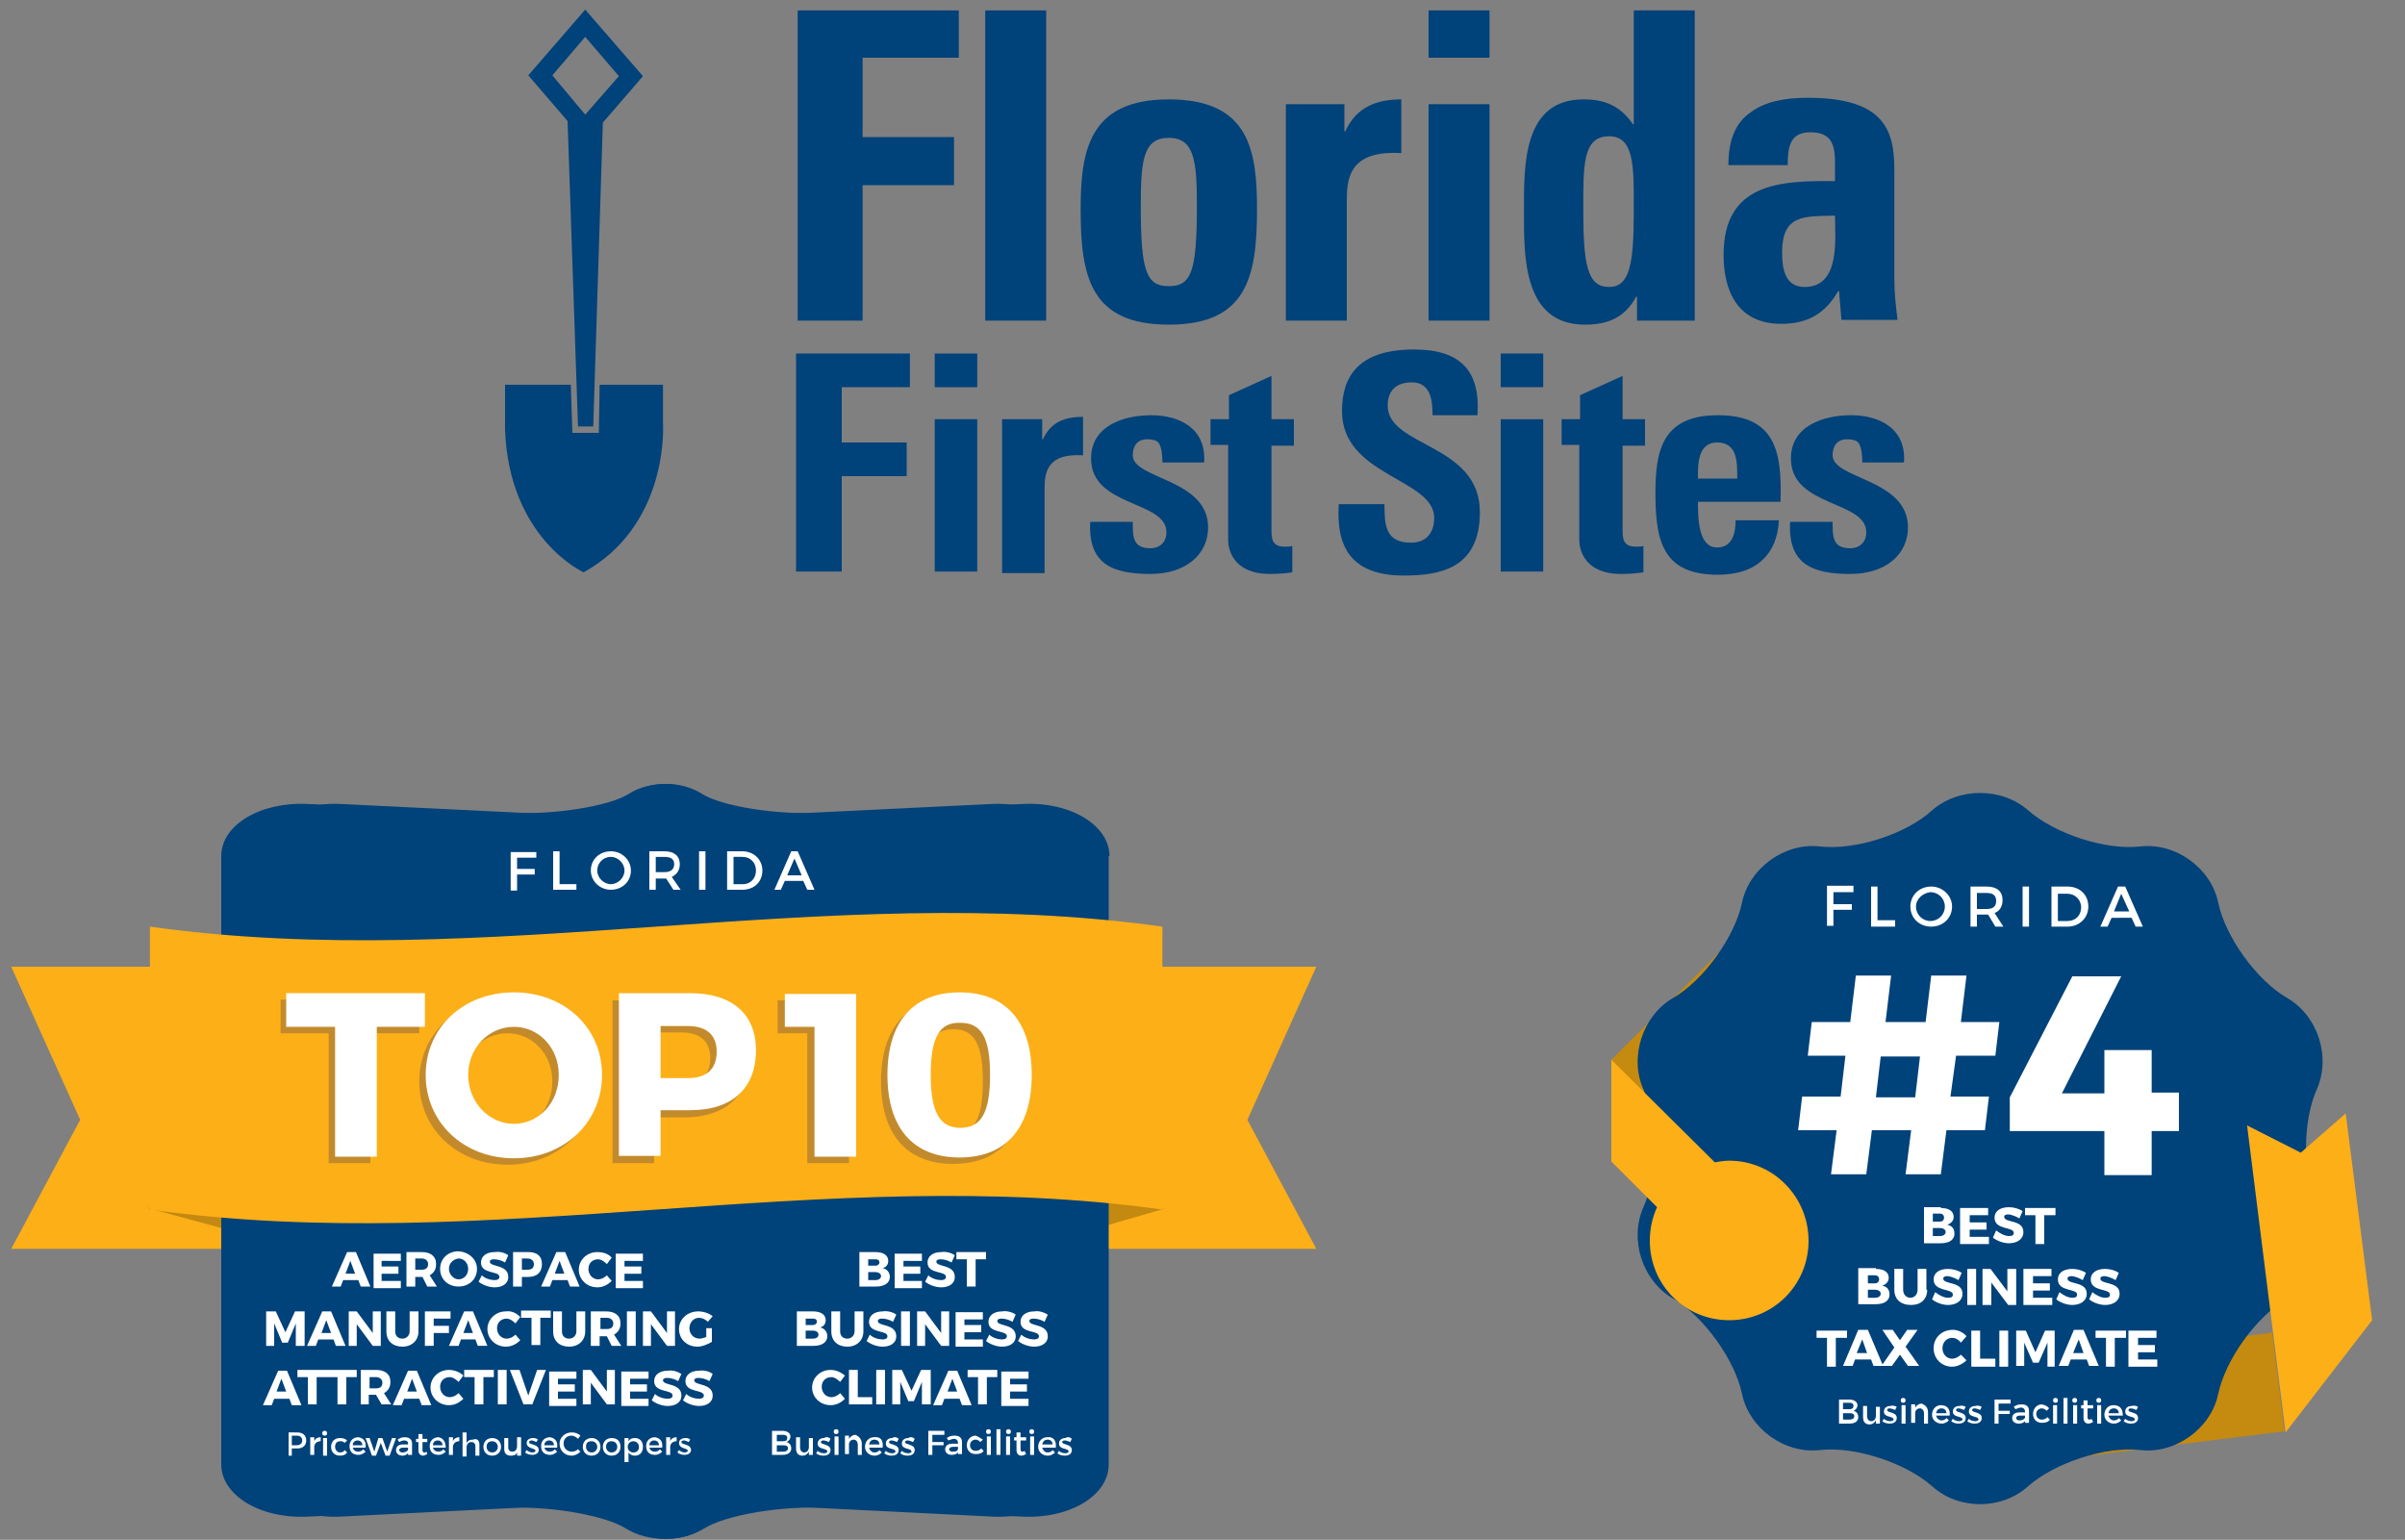 <?xml version="1.0" encoding="utf-8"?>
<!-- Generator: Adobe Illustrator 22.0.1, SVG Export Plug-In . SVG Version: 6.00 Build 0)  -->
<!DOCTYPE svg PUBLIC "-//W3C//DTD SVG 1.1//EN" "http://www.w3.org/Graphics/SVG/1.1/DTD/svg11.dtd">
<svg version="1.1" id="Layer_1" xmlns="http://www.w3.org/2000/svg" xmlns:xlink="http://www.w3.org/1999/xlink" x="0px" y="0px"
	 viewBox="0 0 300 192.1" style="enable-background:new 0 0 300 192.1;" xml:space="preserve">
<rect x="0" y="0" width="300" height="192.1" fill="#808080" stroke="none"/>
<style type="text/css">
	.st0{fill:#FCAF17;}
	.st1{fill:#C38910;}
	.st2{fill:#00427A;}
	.st3{fill:#FFFFFF;}
	.st4{fill:#C58A10;}
	.st5{fill:#C38A2C;}
	.st6{clip-path:url(#SVGID_2_);fill:#00427A;}
	.st7{clip-path:url(#SVGID_4_);fill:#00427A;}
	.st8{clip-path:url(#SVGID_6_);fill:#00427A;}
	.st9{clip-path:url(#SVGID_8_);fill:#00427A;}
	.st10{clip-path:url(#SVGID_10_);fill:#00427A;}
</style>
<polygon class="st0" points="164.2,155.8 125.8,155.8 125.8,120.6 164.2,120.6 155.6,139.7 "/>
<polygon class="st1" points="111.9,157.6 128.6,152.5 111.9,149.1 "/>
<polygon class="st1" points="127.6,155.9 145.2,150.8 127.6,147.4 "/>
<polygon class="st0" points="1.4,155.8 39.8,155.8 39.8,120.6 1.4,120.6 10,139.7 "/>
<polygon class="st1" points="37.2,155.8 18.4,150.7 37.2,150.7 "/>
<path class="st2" d="M133.5,106.8c0-3.8-4.4-6.8-9.8-6.5l-22.6,1.1c-5.4,0.3-11.7-0.8-13.9-2.4c-2.3-1.6-6-1.6-8.2,0
	c-2.3,1.6-8.5,2.7-13.9,2.4l-22.6-1.1c-5.4-0.3-9.8,2.6-9.8,6.5v75.9c0,3.8,4.4,6.8,9.8,6.5l22-1.1c5.4-0.3,11.8,0.9,14.2,2.6
	c2.4,1.7,6.4,1.7,8.9,0c2.4-1.7,8.8-2.9,14.2-2.6l22,1.1c5.4,0.3,9.8-2.6,9.8-6.5V106.8z"/>
<path class="st2" d="M138.4,106.8c0-3.8-4.8-6.8-10.8-6.5l-24.8,1.1c-5.9,0.3-12.8-0.8-15.3-2.4c-2.5-1.6-6.5-1.6-9,0
	c-2.5,1.6-9.4,2.7-15.3,2.4l-24.8-1.1c-5.9-0.3-10.8,2.6-10.8,6.5v75.9c0,3.8,4.8,6.8,10.8,6.5l24.1-1.1c5.9-0.3,12.9,0.9,15.6,2.6
	c2.7,1.7,7,1.7,9.7,0c2.7-1.7,9.7-2.9,15.6-2.6l24.1,1.1c5.9,0.3,10.8-2.6,10.8-6.5V106.8z"/>
<path class="st0" d="M145,150.9c-42.1-5.9-84.2,5.9-126.3,0c0-3.3,0-32,0-35.3c42.1,5.9,84.2-5.9,126.3,0
	C145,118.9,145,147.6,145,150.9z"/>
<g>
	<path class="st3" d="M64.5,107v1.4h2.2v0.7h-2.2v2h-0.8v-4.8h3.2l0,0.7H64.5z"/>
	<path class="st3" d="M71.9,110.3v0.7H69v-4.8h0.8v4.1H71.9z"/>
	<path class="st3" d="M78.7,108.6c0,1.4-1.1,2.4-2.5,2.4s-2.5-1.1-2.5-2.4c0-1.4,1.1-2.4,2.5-2.4S78.7,107.3,78.7,108.6z
		 M74.5,108.6c0,0.9,0.8,1.7,1.7,1.7c0.9,0,1.7-0.8,1.7-1.7s-0.8-1.7-1.7-1.7C75.2,106.9,74.5,107.7,74.5,108.6z"/>
	<path class="st3" d="M83.1,109.6c-0.1,0-0.1,0-0.2,0h-1.1v1.4h-0.8v-4.8h1.9c1.2,0,1.9,0.6,1.9,1.6c0,0.8-0.4,1.3-1,1.6l1.1,1.6H84
		L83.1,109.6z M82.9,108.8c0.7,0,1.2-0.3,1.2-1c0-0.6-0.4-0.9-1.2-0.9h-1.1v1.9H82.9z"/>
	<path class="st3" d="M87.2,111v-4.8H88v4.8H87.2z"/>
	<path class="st3" d="M92.6,106.2c1.4,0,2.5,1,2.5,2.4c0,1.4-1,2.4-2.5,2.4h-1.9v-4.8H92.6z M91.5,110.3h1.2c0.9,0,1.6-0.7,1.6-1.7
		c0-1-0.7-1.7-1.7-1.7h-1.1V110.3z"/>
	<path class="st3" d="M97.9,109.9l-0.5,1.1h-0.8l2.1-4.8h0.8l2.1,4.8h-0.9l-0.5-1.1H97.9z M99.1,107.1l-0.9,2.1h1.8L99.1,107.1z"/>
</g>
<g>
	<g>
		<polygon class="st4" points="201,132.2 217.7,115.6 217.7,128.3 207.1,138.9 		"/>
		
			<rect x="258.3" y="167.9" transform="matrix(0.992 -0.123 0.123 0.992 -19.345 34.678)" class="st4" width="26.1" height="12.4"/>
		<path class="st2" d="M241,101.1c3.3-2.9,8.7-2.9,12,0c3.3,2.9,9.6,5,14,4.5c4.4-0.5,8.8,2.7,9.7,7c0.9,4.3,4.8,9.7,8.6,11.9
			c3.8,2.2,5.5,7.3,3.7,11.4c-1.8,4-1.8,10.7,0,14.7c1.8,4,0.1,9.2-3.7,11.4c-3.8,2.2-7.7,7.6-8.6,11.9c-0.9,4.3-5.3,7.5-9.7,7
			c-4.4-0.5-10.7,1.6-14,4.5c-3.3,3-8.7,3-12,0c-3.3-2.9-9.6-5-14-4.5c-4.4,0.5-8.8-2.7-9.7-7c-0.9-4.3-4.8-9.7-8.6-11.9
			c-3.8-2.2-5.5-7.3-3.7-11.4c1.8-4,1.8-10.7,0-14.7c-1.8-4-0.1-9.2,3.7-11.4c3.8-2.2,7.7-7.6,8.6-11.9c0.9-4.3,5.3-7.5,9.7-7
			C231.4,106.1,237.7,104.1,241,101.1z"/>
		<path class="st0" d="M215.7,144.8c-0.6,0-1.2,0.1-1.8,0.2L201,132.2v12.7l5.7,5.7c-0.6,1.3-0.9,2.7-0.9,4.2c0,5.5,4.4,9.9,9.9,9.9
			c5.5,0,9.9-4.4,9.9-9.9C225.6,149.3,221.2,144.8,215.7,144.8z"/>
		<polygon class="st0" points="292.6,138.9 295.9,164.7 285.1,178.7 280.3,140.4 287,143.8 		"/>
	</g>
	<g>
		<path class="st3" d="M228.7,111.4v1.4h2.3v0.7h-2.3v2h-0.8v-5h3.3l0,0.8H228.7z"/>
		<path class="st3" d="M236.4,114.8v0.8h-3v-5h0.8v4.2H236.4z"/>
		<path class="st3" d="M243.5,113.1c0,1.4-1.1,2.5-2.6,2.5c-1.5,0-2.6-1.1-2.6-2.5c0-1.4,1.1-2.5,2.6-2.5
			C242.3,110.6,243.5,111.7,243.5,113.1z M239,113.1c0,1,0.8,1.8,1.8,1.8c1,0,1.8-0.8,1.8-1.8c0-1-0.8-1.8-1.8-1.8
			C239.9,111.4,239,112.1,239,113.1z"/>
		<path class="st3" d="M248,114.1c-0.1,0-0.1,0-0.2,0h-1.2v1.5h-0.8v-5h2c1.3,0,2,0.6,2,1.7c0,0.8-0.4,1.4-1,1.6l1.1,1.7h-1
			L248,114.1z M247.8,113.4c0.8,0,1.2-0.3,1.2-1c0-0.7-0.4-1-1.2-1h-1.2v2H247.8z"/>
		<path class="st3" d="M252.3,115.6v-5h0.8v5H252.3z"/>
		<path class="st3" d="M257.9,110.6c1.5,0,2.6,1,2.6,2.5c0,1.4-1.1,2.5-2.6,2.5h-2v-5H257.9z M256.7,114.9h1.2c1,0,1.7-0.7,1.7-1.7
			c0-1-0.8-1.7-1.7-1.7h-1.2V114.9z"/>
		<path class="st3" d="M263.4,114.5l-0.5,1.1H262l2.2-5h0.9l2.2,5h-0.9l-0.5-1.1H263.4z M264.6,111.5l-0.9,2.2h1.9L264.6,111.5z"/>
	</g>
	<g>
		<path class="st3" d="M243.3,136.8h4.8l-0.5,4.2h-4.8l-0.7,5.5h-4.4l0.7-5.5h-4.9l-0.7,5.5h-4.4l0.7-5.5h-4.8l0.5-4.2h4.8l0.6-5.1
			h-4.7l0.5-4.2h4.8l0.7-5.8h4.4l-0.7,5.8h5l0.7-5.8h4.4l-0.7,5.8h4.8l-0.5,4.2h-4.9L243.3,136.8z M234.6,131.8l-0.6,5.1h4.9
			l0.6-5.1H234.6z"/>
		<path class="st3" d="M262.5,136.3V131h5.9v5.3h3.4v4.8h-3.4v5.5h-5.9v-5.5h-11.8v-4.2l7.8-15.1h6.1l-7.4,14.6H262.5z"/>
	</g>
	<g>
		<path class="st3" d="M242.1,150.7c1,0,1.6,0.4,1.6,1.1c0,0.5-0.3,0.8-0.8,1c0.6,0.1,0.9,0.5,0.9,1.1c0,0.8-0.7,1.2-1.7,1.2H240
			v-4.5H242.1z M241.1,152.4h0.9c0.3,0,0.5-0.2,0.5-0.5c0-0.3-0.2-0.5-0.5-0.5h-0.9V152.4z M241.1,154.2h0.9c0.4,0,0.7-0.2,0.7-0.5
			c0-0.3-0.3-0.5-0.7-0.5h-0.9V154.2z"/>
		<path class="st3" d="M245.7,151.6v0.9h2.1v0.9h-2.1v0.9h2.4v0.9h-3.6v-4.5h3.5v0.9H245.7z"/>
		<path class="st3" d="M252.3,151.1l-0.4,0.9c-0.5-0.3-1.1-0.5-1.4-0.5c-0.3,0-0.5,0.1-0.5,0.3c0,0.8,2.4,0.3,2.4,1.9
			c0,0.9-0.8,1.4-1.8,1.4c-0.7,0-1.5-0.3-2-0.7l0.4-0.9c0.5,0.4,1.1,0.7,1.6,0.7c0.4,0,0.6-0.1,0.6-0.4c0-0.8-2.4-0.3-2.4-1.9
			c0-0.8,0.7-1.3,1.8-1.3C251.2,150.6,251.9,150.8,252.3,151.1z"/>
		<path class="st3" d="M255,151.6v3.6h-1.1v-3.6h-1.3v-0.9h3.8v0.9H255z"/>
		<path class="st3" d="M234,158.3c1,0,1.6,0.4,1.6,1.1c0,0.5-0.3,0.8-0.8,1c0.6,0.1,0.9,0.5,0.9,1.1c0,0.8-0.7,1.2-1.7,1.2h-2.2
			v-4.5H234z M233,160.1h0.9c0.3,0,0.5-0.2,0.5-0.5c0-0.3-0.2-0.5-0.5-0.5H233V160.1z M233,161.9h0.9c0.4,0,0.7-0.2,0.7-0.5
			c0-0.3-0.3-0.5-0.7-0.5H233V161.9z"/>
		<path class="st3" d="M240.4,160.9c0,1.2-0.8,1.9-2,1.9c-1.3,0-2.1-0.7-2.1-1.9v-2.6h1.1v2.6c0,0.6,0.4,1,0.9,1
			c0.5,0,0.9-0.4,0.9-1v-2.6h1.1V160.9z"/>
		<path class="st3" d="M244.7,158.8l-0.4,0.9c-0.5-0.3-1.1-0.5-1.4-0.5c-0.3,0-0.5,0.1-0.5,0.3c0,0.8,2.4,0.3,2.4,1.9
			c0,0.9-0.8,1.4-1.8,1.4c-0.7,0-1.5-0.3-2-0.7l0.4-0.9c0.5,0.4,1.1,0.7,1.6,0.7c0.4,0,0.6-0.1,0.6-0.4c0-0.8-2.4-0.3-2.4-1.9
			c0-0.8,0.7-1.3,1.8-1.3C243.6,158.3,244.3,158.5,244.7,158.8z"/>
		<path class="st3" d="M245.4,162.8v-4.5h1.1v4.5H245.4z"/>
		<path class="st3" d="M250.5,162.8l-2.1-2.8v2.8h-1.1v-4.5h1l2.1,2.8v-2.8h1.1v4.5H250.5z"/>
		<path class="st3" d="M253.6,159.2v0.9h2.1v0.9h-2.1v0.9h2.4v0.9h-3.6v-4.5h3.5v0.9H253.6z"/>
		<path class="st3" d="M260.2,158.8l-0.4,0.9c-0.5-0.3-1.1-0.5-1.4-0.5c-0.3,0-0.5,0.1-0.5,0.3c0,0.8,2.4,0.3,2.4,1.9
			c0,0.9-0.8,1.4-1.8,1.4c-0.7,0-1.5-0.3-2-0.7l0.4-0.9c0.5,0.4,1.1,0.7,1.6,0.7c0.4,0,0.6-0.1,0.6-0.4c0-0.8-2.4-0.3-2.4-1.9
			c0-0.8,0.7-1.3,1.8-1.3C259.1,158.3,259.8,158.5,260.2,158.8z"/>
		<path class="st3" d="M264.3,158.8l-0.4,0.9c-0.5-0.3-1.1-0.5-1.4-0.5c-0.3,0-0.5,0.1-0.5,0.3c0,0.8,2.4,0.3,2.4,1.9
			c0,0.9-0.8,1.4-1.8,1.4c-0.7,0-1.5-0.3-2-0.7l0.4-0.9c0.5,0.4,1.1,0.7,1.6,0.7c0.4,0,0.6-0.1,0.6-0.4c0-0.8-2.4-0.3-2.4-1.9
			c0-0.8,0.7-1.3,1.8-1.3C263.2,158.3,263.9,158.5,264.3,158.8z"/>
		<path class="st3" d="M229,166.9v3.6h-1.1v-3.6h-1.3V166h3.8v0.9H229z"/>
		<path class="st3" d="M231.4,169.6l-0.3,0.8h-1.2l1.9-4.5h1.2l1.9,4.5h-1.2l-0.3-0.8H231.4z M232.3,167.1l-0.7,1.7h1.3L232.3,167.1
			z"/>
		<path class="st3" d="M239.4,170.4h-1.4l-1-1.4l-1,1.4h-1.3l1.6-2.3l-1.5-2.2h1.3l0.9,1.3l0.9-1.3h1.3l-1.5,2.1L239.4,170.4z"/>
		<path class="st3" d="M245.3,166.7l-0.7,0.8c-0.3-0.4-0.7-0.6-1.1-0.6c-0.7,0-1.2,0.6-1.2,1.3c0,0.7,0.5,1.3,1.2,1.3
			c0.4,0,0.8-0.2,1.1-0.5l0.7,0.7c-0.5,0.5-1.2,0.8-1.8,0.8c-1.3,0-2.3-1-2.3-2.3c0-1.3,1-2.3,2.4-2.3
			C244.2,165.9,244.9,166.2,245.3,166.7z"/>
		<path class="st3" d="M248.9,169.5v1h-3V166h1.1v3.5H248.9z"/>
		<path class="st3" d="M249.4,170.4V166h1.1v4.5H249.4z"/>
		<path class="st3" d="M255.4,170.4l0-2.9l-1.1,2.5h-0.7l-1.1-2.5v2.9h-1V166h1.2l1.2,2.7l1.2-2.7h1.2v4.5H255.4z"/>
		<path class="st3" d="M258.3,169.6l-0.3,0.8h-1.2l1.9-4.5h1.2l1.9,4.5h-1.2l-0.3-0.8H258.3z M259.3,167.1l-0.7,1.7h1.3L259.3,167.1
			z"/>
		<path class="st3" d="M263.8,166.9v3.6h-1.1v-3.6h-1.3V166h3.8v0.9H263.8z"/>
		<path class="st3" d="M266.7,166.9v0.9h2.1v0.9h-2.1v0.9h2.4v0.9h-3.6V166h3.5v0.9H266.7z"/>
	</g>
	<g>
		<path class="st3" d="M230.7,174.6c0.6,0,1,0.3,1,0.7c0,0.3-0.2,0.6-0.5,0.7c0.4,0.1,0.6,0.4,0.6,0.8c0,0.5-0.4,0.8-1.1,0.8h-1.3
			v-3H230.7z M229.9,175.8h0.8c0.3,0,0.5-0.1,0.5-0.4c0-0.3-0.2-0.4-0.5-0.4h-0.8V175.8z M229.9,177.1h0.8c0.4,0,0.6-0.2,0.6-0.4
			c0-0.3-0.2-0.4-0.6-0.4h-0.8V177.1z"/>
		<path class="st3" d="M234.4,177.6H234v-0.4c-0.2,0.3-0.4,0.5-0.8,0.5c-0.5,0-0.8-0.3-0.8-0.9v-1.4h0.5v1.3c0,0.3,0.2,0.6,0.5,0.6
			c0.4,0,0.6-0.3,0.6-0.7v-1.1h0.5V177.6z"/>
		<path class="st3" d="M236.6,175.5l-0.2,0.4c-0.2-0.1-0.5-0.2-0.7-0.2c-0.2,0-0.3,0.1-0.3,0.2c0,0.4,1.2,0.2,1.2,1
			c0,0.5-0.4,0.7-0.9,0.7c-0.3,0-0.7-0.1-0.9-0.3l0.2-0.3c0.2,0.2,0.5,0.3,0.8,0.3c0.2,0,0.4-0.1,0.4-0.2c0-0.5-1.2-0.2-1.2-1
			c0-0.5,0.4-0.7,0.8-0.7C236.1,175.3,236.4,175.4,236.6,175.5z"/>
		<path class="st3" d="M237.7,174.7c0,0.2-0.1,0.3-0.3,0.3c-0.2,0-0.3-0.1-0.3-0.3c0-0.2,0.1-0.3,0.3-0.3
			C237.6,174.4,237.7,174.5,237.7,174.7z M237.2,177.6v-2.3h0.5v2.3H237.2z"/>
		<path class="st3" d="M240.5,176.2v1.4h-0.5v-1.3c0-0.3-0.2-0.6-0.5-0.6c-0.4,0-0.6,0.3-0.6,0.6v1.2h-0.5v-2.3h0.5v0.4
			c0.2-0.3,0.5-0.5,0.8-0.5C240.2,175.3,240.5,175.6,240.5,176.2z"/>
		<path class="st3" d="M243.2,176.6h-1.7c0.1,0.3,0.3,0.6,0.7,0.6c0.2,0,0.5-0.1,0.6-0.3l0.3,0.3c-0.2,0.2-0.5,0.4-0.9,0.4
			c-0.7,0-1.2-0.5-1.2-1.1c0-0.7,0.5-1.2,1.1-1.2C242.9,175.3,243.3,175.8,243.2,176.6z M242.8,176.3c0-0.4-0.3-0.6-0.6-0.6
			c-0.4,0-0.6,0.2-0.7,0.6H242.8z"/>
		<path class="st3" d="M245.2,175.5l-0.2,0.4c-0.2-0.1-0.5-0.2-0.7-0.2c-0.2,0-0.3,0.1-0.3,0.2c0,0.4,1.2,0.2,1.2,1
			c0,0.5-0.4,0.7-0.9,0.7c-0.3,0-0.7-0.1-0.9-0.3l0.2-0.3c0.2,0.2,0.5,0.3,0.8,0.3c0.2,0,0.4-0.1,0.4-0.2c0-0.5-1.2-0.2-1.2-1
			c0-0.5,0.4-0.7,0.8-0.7C244.7,175.3,245,175.4,245.2,175.5z"/>
		<path class="st3" d="M247.2,175.5l-0.2,0.4c-0.2-0.1-0.5-0.2-0.7-0.2c-0.2,0-0.3,0.1-0.3,0.2c0,0.4,1.2,0.2,1.2,1
			c0,0.5-0.4,0.7-0.9,0.7c-0.3,0-0.7-0.1-0.9-0.3l0.2-0.3c0.2,0.2,0.5,0.3,0.8,0.3c0.2,0,0.4-0.1,0.4-0.2c0-0.5-1.2-0.2-1.2-1
			c0-0.5,0.4-0.7,0.8-0.7C246.7,175.3,247,175.4,247.2,175.5z"/>
		<path class="st3" d="M249.3,175.1v0.9h1.4v0.4h-1.4v1.2h-0.5v-3h2l0,0.5H249.3z"/>
		<path class="st3" d="M252.6,177.3c-0.2,0.2-0.4,0.3-0.8,0.3c-0.5,0-0.8-0.3-0.8-0.7c0-0.4,0.3-0.7,0.9-0.7h0.7v-0.1
			c0-0.3-0.2-0.5-0.5-0.5c-0.2,0-0.4,0.1-0.7,0.2l-0.2-0.3c0.3-0.2,0.5-0.3,1-0.3c0.6,0,0.9,0.3,0.9,0.8l0,1.5h-0.5V177.3z
			 M252.6,176.8v-0.2H252c-0.3,0-0.5,0.1-0.5,0.3c0,0.2,0.2,0.3,0.4,0.3C252.3,177.2,252.6,177,252.6,176.8z"/>
		<path class="st3" d="M255.6,175.7l-0.3,0.3c-0.2-0.2-0.4-0.3-0.6-0.3c-0.4,0-0.7,0.3-0.7,0.7c0,0.4,0.3,0.7,0.7,0.7
			c0.3,0,0.5-0.1,0.7-0.3l0.3,0.3c-0.2,0.3-0.5,0.4-1,0.4c-0.7,0-1.1-0.5-1.1-1.1c0-0.7,0.5-1.2,1.1-1.2
			C255.1,175.3,255.4,175.4,255.6,175.7z"/>
		<path class="st3" d="M256.7,174.7c0,0.2-0.1,0.3-0.3,0.3c-0.2,0-0.3-0.1-0.3-0.3c0-0.2,0.1-0.3,0.3-0.3
			C256.6,174.4,256.7,174.5,256.7,174.7z M256.1,177.6v-2.3h0.5v2.3H256.1z"/>
		<path class="st3" d="M257.4,177.6v-3.2h0.5v3.2H257.4z"/>
		<path class="st3" d="M259.1,174.7c0,0.2-0.1,0.3-0.3,0.3s-0.3-0.1-0.3-0.3c0-0.2,0.1-0.3,0.3-0.3S259.1,174.5,259.1,174.7z
			 M258.6,177.6v-2.3h0.5v2.3H258.6z"/>
		<path class="st3" d="M261.1,177.4c-0.2,0.1-0.4,0.2-0.6,0.2c-0.3,0-0.6-0.2-0.6-0.7v-1.2h-0.3v-0.4h0.3v-0.6h0.5v0.6h0.7v0.4h-0.7
			v1.1c0,0.2,0.1,0.3,0.2,0.3c0.1,0,0.2,0,0.3-0.1L261.1,177.4z"/>
		<path class="st3" d="M262.1,174.7c0,0.2-0.1,0.3-0.3,0.3c-0.2,0-0.3-0.1-0.3-0.3c0-0.2,0.1-0.3,0.3-0.3
			C262,174.4,262.1,174.5,262.1,174.7z M261.6,177.6v-2.3h0.5v2.3H261.6z"/>
		<path class="st3" d="M264.8,176.6H263c0.1,0.3,0.3,0.6,0.7,0.6c0.2,0,0.5-0.1,0.6-0.3l0.3,0.3c-0.2,0.2-0.5,0.4-0.9,0.4
			c-0.7,0-1.2-0.5-1.2-1.1c0-0.7,0.5-1.2,1.1-1.2C264.5,175.3,264.8,175.8,264.8,176.6z M264.3,176.3c0-0.4-0.3-0.6-0.6-0.6
			c-0.4,0-0.6,0.2-0.7,0.6H264.3z"/>
		<path class="st3" d="M266.7,175.5l-0.2,0.4c-0.2-0.1-0.5-0.2-0.7-0.2c-0.2,0-0.3,0.1-0.3,0.2c0,0.4,1.2,0.2,1.2,1
			c0,0.5-0.4,0.7-0.9,0.7c-0.3,0-0.7-0.1-0.9-0.3l0.2-0.3c0.2,0.2,0.5,0.3,0.8,0.3c0.2,0,0.4-0.1,0.4-0.2c0-0.5-1.2-0.2-1.2-1
			c0-0.5,0.4-0.7,0.8-0.7C266.2,175.3,266.5,175.4,266.7,175.5z"/>
	</g>
</g>
<g>
	<g>
		<path class="st3" d="M42.8,159.7l-0.3,0.8h-1.1l1.9-4.3h1.1l1.8,4.3H45l-0.3-0.8H42.8z M43.7,157.3l-0.6,1.6h1.2L43.7,157.3z"/>
		<path class="st3" d="M47.6,157.1v0.9h2.1v0.9h-2.1v0.9H50v0.9h-3.4v-4.3h3.4v0.9H47.6z"/>
		<path class="st3" d="M52.7,159.3L52.7,159.3h-0.9v1.2h-1.1v-4.3h1.9c1.1,0,1.8,0.5,1.8,1.5c0,0.7-0.3,1.1-0.8,1.4l0.9,1.4h-1.2
			L52.7,159.3z M52.6,158.4c0.5,0,0.8-0.2,0.8-0.7c0-0.4-0.3-0.7-0.8-0.7h-0.8v1.4H52.6z"/>
		<path class="st3" d="M59.5,158.3c0,1.3-1,2.2-2.3,2.2c-1.3,0-2.3-0.9-2.3-2.2c0-1.3,1-2.2,2.3-2.2
			C58.5,156.2,59.5,157.1,59.5,158.3z M56,158.3c0,0.7,0.6,1.3,1.2,1.3c0.7,0,1.2-0.6,1.2-1.3c0-0.7-0.5-1.3-1.2-1.3
			C56.5,157.1,56,157.6,56,158.3z"/>
		<path class="st3" d="M63.4,156.6l-0.4,0.9c-0.5-0.3-1-0.4-1.4-0.4c-0.3,0-0.5,0.1-0.5,0.3c0,0.7,2.3,0.3,2.3,1.9
			c0,0.9-0.8,1.3-1.7,1.3c-0.7,0-1.5-0.3-2-0.7l0.4-0.8c0.4,0.4,1.1,0.6,1.6,0.6c0.3,0,0.6-0.1,0.6-0.4c0-0.8-2.3-0.3-2.3-1.8
			c0-0.8,0.7-1.3,1.7-1.3C62.4,156.1,63,156.3,63.4,156.6z"/>
		<path class="st3" d="M65.9,156.2c1.1,0,1.7,0.5,1.7,1.5c0,1-0.6,1.6-1.7,1.6h-0.8v1.2h-1.1v-4.3H65.9z M65.1,158.4h0.7
			c0.5,0,0.8-0.2,0.8-0.7c0-0.4-0.3-0.7-0.8-0.7h-0.7V158.4z"/>
		<path class="st3" d="M68.9,159.7l-0.3,0.8h-1.1l1.9-4.3h1.1l1.8,4.3h-1.2l-0.3-0.8H68.9z M69.8,157.3l-0.6,1.6h1.2L69.8,157.3z"/>
		<path class="st3" d="M76.3,156.9l-0.6,0.8c-0.3-0.3-0.7-0.6-1.1-0.6c-0.7,0-1.2,0.5-1.2,1.2c0,0.7,0.5,1.3,1.2,1.3
			c0.4,0,0.8-0.2,1.1-0.5l0.6,0.7c-0.5,0.5-1.1,0.8-1.8,0.8c-1.3,0-2.3-1-2.3-2.2c0-1.2,1-2.2,2.3-2.2
			C75.2,156.2,75.9,156.4,76.3,156.9z"/>
		<path class="st3" d="M77.9,157.1v0.9h2.1v0.9h-2.1v0.9h2.3v0.9h-3.4v-4.3h3.4v0.9H77.9z"/>
		<path class="st3" d="M36.9,167.9l0-2.8l-1,2.4h-0.7l-1-2.4v2.8h-1v-4.3h1.2l1.2,2.6l1.2-2.6h1.2v4.3H36.9z"/>
		<path class="st3" d="M39.7,167.1l-0.3,0.8h-1.1l1.9-4.3h1.1l1.8,4.3h-1.2l-0.3-0.8H39.7z M40.7,164.7l-0.6,1.6h1.2L40.7,164.7z"/>
		<path class="st3" d="M46.5,167.9l-2-2.7v2.7h-1v-4.3h1l2,2.7v-2.7h1v4.3H46.5z"/>
		<path class="st3" d="M52.2,166.1c0,1.1-0.8,1.9-2,1.9c-1.2,0-2-0.7-2-1.9v-2.5h1.1v2.5c0,0.6,0.4,0.9,0.9,0.9
			c0.5,0,0.9-0.4,0.9-0.9v-2.5h1.1V166.1z"/>
		<path class="st3" d="M54.1,164.4v1H56v0.9h-1.9v1.6H53v-4.3h3.2v0.9H54.1z"/>
		<path class="st3" d="M57.5,167.1l-0.3,0.8H56l1.9-4.3H59l1.8,4.3h-1.2l-0.3-0.8H57.5z M58.4,164.7l-0.6,1.6H59L58.4,164.7z"/>
		<path class="st3" d="M64.9,164.3l-0.6,0.8c-0.3-0.3-0.7-0.6-1.1-0.6c-0.7,0-1.2,0.5-1.2,1.2c0,0.7,0.5,1.3,1.2,1.3
			c0.4,0,0.8-0.2,1.1-0.5l0.6,0.7c-0.5,0.5-1.1,0.8-1.8,0.8c-1.3,0-2.3-1-2.3-2.2c0-1.2,1-2.2,2.3-2.2
			C63.8,163.5,64.4,163.8,64.9,164.3z"/>
		<path class="st3" d="M67.4,164.4v3.4h-1.1v-3.4H65v-0.9h3.7v0.9H67.4z"/>
		<path class="st3" d="M73,166.1c0,1.1-0.8,1.9-2,1.9c-1.2,0-2-0.7-2-1.9v-2.5h1.1v2.5c0,0.6,0.4,0.9,0.9,0.9c0.5,0,0.9-0.4,0.9-0.9
			v-2.5H73V166.1z"/>
		<path class="st3" d="M75.7,166.7L75.7,166.7h-0.9v1.2h-1.1v-4.3h1.9c1.1,0,1.8,0.5,1.8,1.5c0,0.7-0.3,1.1-0.8,1.4l0.9,1.4h-1.2
			L75.7,166.7z M75.7,165.8c0.5,0,0.8-0.2,0.8-0.7c0-0.4-0.3-0.7-0.8-0.7h-0.8v1.4H75.7z"/>
		<path class="st3" d="M78.2,167.9v-4.3h1.1v4.3H78.2z"/>
		<path class="st3" d="M83.2,167.9l-2-2.7v2.7h-1v-4.3h1l2,2.7v-2.7h1v4.3H83.2z"/>
		<path class="st3" d="M88.8,165.7v1.7c-0.5,0.3-1.2,0.6-1.8,0.6c-1.3,0-2.3-0.9-2.3-2.2c0-1.2,1-2.2,2.4-2.2c0.6,0,1.3,0.2,1.8,0.6
			l-0.6,0.7c-0.3-0.3-0.7-0.5-1.1-0.5c-0.7,0-1.2,0.6-1.2,1.3c0,0.7,0.5,1.3,1.3,1.3c0.2,0,0.5-0.1,0.8-0.2v-1.1H88.8z"/>
		<path class="st3" d="M34.2,174.5l-0.3,0.8h-1.1l1.9-4.3h1.1l1.8,4.3h-1.2l-0.3-0.8H34.2z M35.1,172l-0.6,1.6h1.2L35.1,172z"/>
		<path class="st3" d="M39.5,171.8v3.4h-1.1v-3.4h-1.3v-0.9h3.7v0.9H39.5z"/>
		<path class="st3" d="M43.2,171.8v3.4h-1.1v-3.4h-1.3v-0.9h3.7v0.9H43.2z"/>
		<path class="st3" d="M46.9,174L46.9,174h-0.9v1.2H45v-4.3h1.9c1.1,0,1.8,0.5,1.8,1.5c0,0.7-0.3,1.1-0.8,1.4l0.9,1.4h-1.2L46.9,174
			z M46.9,173.2c0.5,0,0.8-0.2,0.8-0.7c0-0.4-0.3-0.7-0.8-0.7h-0.8v1.4H46.9z"/>
		<path class="st3" d="M50.4,174.5l-0.3,0.8H49l1.9-4.3H52l1.8,4.3h-1.2l-0.3-0.8H50.4z M51.4,172l-0.6,1.6H52L51.4,172z"/>
		<path class="st3" d="M57.8,171.6l-0.6,0.8c-0.3-0.3-0.7-0.6-1.1-0.6c-0.7,0-1.2,0.5-1.2,1.2c0,0.7,0.5,1.3,1.2,1.3
			c0.4,0,0.8-0.2,1.1-0.5l0.6,0.7c-0.5,0.5-1.1,0.8-1.8,0.8c-1.3,0-2.3-1-2.3-2.2c0-1.2,1-2.2,2.3-2.2
			C56.7,170.9,57.4,171.2,57.8,171.6z"/>
		<path class="st3" d="M60.3,171.8v3.4h-1.1v-3.4h-1.3v-0.9h3.7v0.9H60.3z"/>
		<path class="st3" d="M62.1,175.2v-4.3h1.1v4.3H62.1z"/>
		<path class="st3" d="M65.3,175.2l-1.7-4.3h1.2l1.1,3.2l1.1-3.2h1.1l-1.7,4.3H65.3z"/>
		<path class="st3" d="M69.6,171.8v0.9h2.1v0.9h-2.1v0.9h2.3v0.9h-3.4v-4.3h3.4v0.9H69.6z"/>
		<path class="st3" d="M75.7,175.2l-2-2.7v2.7h-1v-4.3h1l2,2.7v-2.7h1v4.3H75.7z"/>
		<path class="st3" d="M78.6,171.8v0.9h2.1v0.9h-2.1v0.9h2.3v0.9h-3.4v-4.3h3.4v0.9H78.6z"/>
		<path class="st3" d="M85,171.4l-0.4,0.9c-0.5-0.3-1-0.4-1.4-0.4c-0.3,0-0.5,0.1-0.5,0.3c0,0.7,2.3,0.3,2.3,1.9
			c0,0.9-0.8,1.3-1.7,1.3c-0.7,0-1.5-0.3-2-0.7l0.4-0.8c0.4,0.4,1.1,0.6,1.6,0.6c0.3,0,0.6-0.1,0.6-0.4c0-0.8-2.3-0.3-2.3-1.8
			c0-0.8,0.7-1.3,1.7-1.3C83.9,170.9,84.5,171.1,85,171.4z"/>
		<path class="st3" d="M88.9,171.4l-0.4,0.9c-0.5-0.3-1-0.4-1.4-0.4c-0.3,0-0.5,0.1-0.5,0.3c0,0.7,2.3,0.3,2.3,1.9
			c0,0.9-0.8,1.3-1.7,1.3c-0.7,0-1.5-0.3-2-0.7l0.4-0.8c0.4,0.4,1.1,0.6,1.6,0.6c0.3,0,0.6-0.1,0.6-0.4c0-0.8-2.3-0.3-2.3-1.8
			c0-0.8,0.7-1.3,1.7-1.3C87.9,170.9,88.5,171.1,88.9,171.4z"/>
	</g>
	<g>
		<path class="st3" d="M109.2,156.2c1,0,1.6,0.4,1.6,1.1c0,0.5-0.3,0.8-0.7,0.9c0.5,0.1,0.9,0.5,0.9,1.1c0,0.7-0.6,1.2-1.7,1.2h-2.1
			v-4.3H109.2z M108.3,157.9h0.9c0.3,0,0.5-0.2,0.5-0.4c0-0.3-0.2-0.4-0.5-0.4h-0.9V157.9z M108.3,159.7h0.9c0.4,0,0.7-0.2,0.7-0.5
			c0-0.3-0.3-0.5-0.7-0.5h-0.9V159.7z"/>
		<path class="st3" d="M112.7,157.1v0.9h2.1v0.9h-2.1v0.9h2.3v0.9h-3.4v-4.3h3.4v0.9H112.7z"/>
		<path class="st3" d="M119.1,156.6l-0.4,0.9c-0.5-0.3-1-0.4-1.4-0.4c-0.3,0-0.5,0.1-0.5,0.3c0,0.7,2.3,0.3,2.3,1.9
			c0,0.9-0.8,1.3-1.7,1.3c-0.7,0-1.5-0.3-2-0.7l0.4-0.8c0.4,0.4,1.1,0.6,1.6,0.6c0.3,0,0.6-0.1,0.6-0.4c0-0.8-2.3-0.3-2.3-1.8
			c0-0.8,0.7-1.3,1.7-1.3C118,156.1,118.7,156.3,119.1,156.6z"/>
		<path class="st3" d="M121.7,157.1v3.4h-1.1v-3.4h-1.3v-0.9h3.7v0.9H121.7z"/>
		<path class="st3" d="M101.4,163.6c1,0,1.6,0.4,1.6,1.1c0,0.5-0.3,0.8-0.7,0.9c0.5,0.1,0.9,0.5,0.9,1.1c0,0.7-0.6,1.2-1.7,1.2h-2.1
			v-4.3H101.4z M100.5,165.3h0.9c0.3,0,0.5-0.2,0.5-0.4c0-0.3-0.2-0.4-0.5-0.4h-0.9V165.3z M100.5,167h0.9c0.4,0,0.7-0.2,0.7-0.5
			c0-0.3-0.3-0.5-0.7-0.5h-0.9V167z"/>
		<path class="st3" d="M107.7,166.1c0,1.1-0.8,1.9-2,1.9c-1.2,0-2-0.7-2-1.9v-2.5h1.1v2.5c0,0.6,0.4,0.9,0.9,0.9
			c0.5,0,0.9-0.4,0.9-0.9v-2.5h1.1V166.1z"/>
		<path class="st3" d="M111.8,164l-0.4,0.9c-0.5-0.3-1-0.4-1.4-0.4c-0.3,0-0.5,0.1-0.5,0.3c0,0.7,2.3,0.3,2.3,1.9
			c0,0.9-0.8,1.3-1.7,1.3c-0.7,0-1.5-0.3-2-0.7l0.4-0.8c0.4,0.4,1.1,0.6,1.6,0.6c0.3,0,0.6-0.1,0.6-0.4c0-0.8-2.3-0.3-2.3-1.8
			c0-0.8,0.7-1.3,1.7-1.3C110.7,163.5,111.4,163.7,111.8,164z"/>
		<path class="st3" d="M112.4,167.9v-4.3h1.1v4.3H112.4z"/>
		<path class="st3" d="M117.4,167.9l-2-2.7v2.7h-1v-4.3h1l2,2.7v-2.7h1v4.3H117.4z"/>
		<path class="st3" d="M120.3,164.4v0.9h2.1v0.9h-2.1v0.9h2.3v0.9h-3.4v-4.3h3.4v0.9H120.3z"/>
		<path class="st3" d="M126.7,164l-0.4,0.9c-0.5-0.3-1-0.4-1.4-0.4c-0.3,0-0.5,0.1-0.5,0.3c0,0.7,2.3,0.3,2.3,1.9
			c0,0.9-0.8,1.3-1.7,1.3c-0.7,0-1.5-0.3-2-0.7l0.4-0.8c0.4,0.4,1.1,0.6,1.6,0.6c0.3,0,0.6-0.1,0.6-0.4c0-0.8-2.3-0.3-2.3-1.8
			c0-0.8,0.7-1.3,1.7-1.3C125.6,163.5,126.3,163.7,126.7,164z"/>
		<path class="st3" d="M130.7,164l-0.4,0.9c-0.5-0.3-1-0.4-1.4-0.4c-0.3,0-0.5,0.1-0.5,0.3c0,0.7,2.3,0.3,2.3,1.9
			c0,0.9-0.8,1.3-1.7,1.3c-0.7,0-1.5-0.3-2-0.7l0.4-0.8c0.4,0.4,1.1,0.6,1.6,0.6c0.3,0,0.6-0.1,0.6-0.4c0-0.8-2.3-0.3-2.3-1.8
			c0-0.8,0.7-1.3,1.7-1.3C129.6,163.5,130.2,163.7,130.7,164z"/>
		<path class="st3" d="M105.4,171.6l-0.6,0.8c-0.3-0.3-0.7-0.6-1.1-0.6c-0.7,0-1.2,0.5-1.2,1.2c0,0.7,0.5,1.3,1.2,1.3
			c0.4,0,0.8-0.2,1.1-0.5l0.6,0.7c-0.5,0.5-1.1,0.8-1.8,0.8c-1.3,0-2.3-1-2.3-2.2c0-1.2,1-2.2,2.3-2.2
			C104.3,170.9,104.9,171.2,105.4,171.6z"/>
		<path class="st3" d="M108.8,174.3v0.9h-2.9v-4.3h1.1v3.4H108.8z"/>
		<path class="st3" d="M109.3,175.2v-4.3h1.1v4.3H109.3z"/>
		<path class="st3" d="M115,175.2l0-2.8l-1,2.4h-0.7l-1-2.4v2.8h-1v-4.3h1.2l1.2,2.6l1.2-2.6h1.2v4.3H115z"/>
		<path class="st3" d="M117.8,174.5l-0.3,0.8h-1.1l1.9-4.3h1.1l1.8,4.3H120l-0.3-0.8H117.8z M118.8,172l-0.6,1.6h1.2L118.8,172z"/>
		<path class="st3" d="M123.1,171.8v3.4H122v-3.4h-1.3v-0.9h3.7v0.9H123.1z"/>
		<path class="st3" d="M126,171.8v0.9h2.1v0.9H126v0.9h2.3v0.9h-3.4v-4.3h3.4v0.9H126z"/>
	</g>
	<g>
		<path class="st3" d="M37.1,178.7c0.7,0,1.1,0.4,1.1,1c0,0.6-0.4,1-1.1,1h-0.7v0.9H36v-2.9H37.1z M36.4,180.3h0.6
			c0.4,0,0.7-0.2,0.7-0.6c0-0.4-0.3-0.6-0.7-0.6h-0.6V180.3z"/>
		<path class="st3" d="M39.2,179.8c0.1-0.3,0.4-0.5,0.8-0.5v0.5c-0.4,0-0.7,0.2-0.8,0.6v1.1h-0.5v-2.2h0.5V179.8z"/>
		<path class="st3" d="M40.8,178.8c0,0.2-0.1,0.3-0.3,0.3c-0.2,0-0.3-0.1-0.3-0.3c0-0.2,0.1-0.3,0.3-0.3
			C40.7,178.5,40.8,178.6,40.8,178.8z M40.3,181.6v-2.2h0.5v2.2H40.3z"/>
		<path class="st3" d="M43.3,179.7L43,180c-0.2-0.2-0.4-0.2-0.6-0.2c-0.4,0-0.6,0.3-0.6,0.7s0.3,0.7,0.6,0.7c0.3,0,0.5-0.1,0.6-0.3
			l0.3,0.3c-0.2,0.3-0.5,0.4-0.9,0.4c-0.6,0-1.1-0.4-1.1-1.1c0-0.7,0.5-1.1,1.1-1.1C42.8,179.4,43.1,179.5,43.3,179.7z"/>
		<path class="st3" d="M45.6,180.6H44c0.1,0.3,0.3,0.5,0.7,0.5c0.2,0,0.5-0.1,0.6-0.3l0.3,0.3c-0.2,0.2-0.5,0.4-0.9,0.4
			c-0.7,0-1.1-0.4-1.1-1.1c0-0.7,0.5-1.1,1.1-1.1C45.4,179.4,45.7,179.9,45.6,180.6z M45.2,180.3c0-0.4-0.3-0.6-0.6-0.6
			c-0.3,0-0.6,0.2-0.6,0.6H45.2z"/>
		<path class="st3" d="M48.1,181.6l-0.6-1.6l-0.6,1.6h-0.5l-0.8-2.2h0.5l0.6,1.7l0.5-1.7h0.5l0.6,1.7l0.6-1.7h0.5l-0.8,2.2H48.1z"/>
		<path class="st3" d="M50.9,181.3c-0.2,0.2-0.4,0.3-0.7,0.3c-0.5,0-0.8-0.3-0.8-0.7c0-0.4,0.3-0.7,0.8-0.7h0.7v-0.1
			c0-0.3-0.2-0.4-0.5-0.4c-0.2,0-0.4,0.1-0.6,0.2l-0.2-0.3c0.3-0.2,0.5-0.3,0.9-0.3c0.6,0,0.9,0.3,0.9,0.8l0,1.4h-0.5V181.3z
			 M50.9,180.8v-0.2h-0.6c-0.3,0-0.5,0.1-0.5,0.3c0,0.2,0.2,0.3,0.4,0.3C50.6,181.2,50.9,181,50.9,180.8z"/>
		<path class="st3" d="M53.3,181.4c-0.2,0.1-0.4,0.2-0.5,0.2c-0.3,0-0.6-0.2-0.6-0.6v-1.1h-0.3v-0.4h0.3v-0.6h0.5v0.6h0.6v0.4h-0.6
			v1c0,0.2,0.1,0.3,0.2,0.3c0.1,0,0.2,0,0.3-0.1L53.3,181.4z"/>
		<path class="st3" d="M55.6,180.6h-1.6c0.1,0.3,0.3,0.5,0.7,0.5c0.2,0,0.5-0.1,0.6-0.3l0.3,0.3c-0.2,0.2-0.5,0.4-0.9,0.4
			c-0.7,0-1.1-0.4-1.1-1.1c0-0.7,0.5-1.1,1.1-1.1C55.3,179.4,55.6,179.9,55.6,180.6z M55.2,180.3c0-0.4-0.3-0.6-0.6-0.6
			c-0.3,0-0.6,0.2-0.6,0.6H55.2z"/>
		<path class="st3" d="M56.5,179.8c0.1-0.3,0.4-0.5,0.8-0.5v0.5c-0.4,0-0.7,0.2-0.8,0.6v1.1h-0.5v-2.2h0.5V179.8z"/>
		<path class="st3" d="M59.8,180.2v1.4h-0.5v-1.2c0-0.3-0.2-0.5-0.5-0.5c-0.4,0-0.6,0.3-0.6,0.7v1.1h-0.5v-3h0.5v1.3
			c0.2-0.3,0.4-0.4,0.8-0.4C59.5,179.4,59.8,179.7,59.8,180.2z"/>
		<path class="st3" d="M62.5,180.5c0,0.7-0.5,1.1-1.1,1.1c-0.7,0-1.1-0.5-1.1-1.1c0-0.7,0.5-1.1,1.1-1.1
			C62,179.4,62.5,179.8,62.5,180.5z M60.7,180.5c0,0.4,0.3,0.7,0.7,0.7c0.4,0,0.7-0.3,0.7-0.7c0-0.4-0.3-0.7-0.7-0.7
			C61,179.8,60.7,180,60.7,180.5z"/>
		<path class="st3" d="M65,181.6h-0.5v-0.4c-0.1,0.3-0.4,0.4-0.8,0.4c-0.5,0-0.8-0.3-0.8-0.8v-1.4h0.5v1.2c0,0.3,0.2,0.5,0.5,0.5
			c0.4,0,0.6-0.3,0.6-0.7v-1.1H65V181.6z"/>
		<path class="st3" d="M67.1,179.6l-0.2,0.3c-0.2-0.1-0.4-0.2-0.6-0.2c-0.2,0-0.3,0.1-0.3,0.2c0,0.4,1.2,0.2,1.2,1
			c0,0.4-0.4,0.6-0.8,0.6c-0.3,0-0.7-0.1-0.9-0.3l0.2-0.3c0.2,0.2,0.5,0.3,0.7,0.3c0.2,0,0.4-0.1,0.4-0.2c0-0.4-1.1-0.2-1.1-1
			c0-0.4,0.4-0.6,0.8-0.6C66.6,179.4,66.9,179.4,67.1,179.6z"/>
		<path class="st3" d="M69.5,180.6h-1.6c0.1,0.3,0.3,0.5,0.7,0.5c0.2,0,0.5-0.1,0.6-0.3l0.3,0.3c-0.2,0.2-0.5,0.4-0.9,0.4
			c-0.7,0-1.1-0.4-1.1-1.1c0-0.7,0.5-1.1,1.1-1.1C69.3,179.4,69.6,179.9,69.5,180.6z M69.1,180.3c0-0.4-0.3-0.6-0.6-0.6
			c-0.3,0-0.6,0.2-0.6,0.6H69.1z"/>
		<path class="st3" d="M72.4,179.1l-0.3,0.4c-0.2-0.2-0.5-0.4-0.8-0.4c-0.6,0-1,0.4-1,1s0.5,1,1,1c0.3,0,0.6-0.1,0.8-0.3l0.3,0.3
			c-0.3,0.3-0.7,0.5-1.1,0.5c-0.8,0-1.5-0.6-1.5-1.5c0-0.8,0.7-1.4,1.5-1.4C71.7,178.7,72.1,178.8,72.4,179.1z"/>
		<path class="st3" d="M74.9,180.5c0,0.7-0.5,1.1-1.1,1.1c-0.7,0-1.1-0.5-1.1-1.1c0-0.7,0.5-1.1,1.1-1.1
			C74.4,179.4,74.9,179.8,74.9,180.5z M73.1,180.5c0,0.4,0.3,0.7,0.7,0.7c0.4,0,0.7-0.3,0.7-0.7c0-0.4-0.3-0.7-0.7-0.7
			C73.3,179.8,73.1,180,73.1,180.5z"/>
		<path class="st3" d="M77.4,180.5c0,0.7-0.5,1.1-1.1,1.1c-0.7,0-1.1-0.5-1.1-1.1c0-0.7,0.5-1.1,1.1-1.1
			C77,179.4,77.4,179.8,77.4,180.5z M75.6,180.5c0,0.4,0.3,0.7,0.7,0.7c0.4,0,0.7-0.3,0.7-0.7c0-0.4-0.3-0.7-0.7-0.7
			C75.9,179.8,75.6,180,75.6,180.5z"/>
		<path class="st3" d="M80.2,180.5c0,0.7-0.4,1.1-1,1.1c-0.3,0-0.6-0.1-0.8-0.4v1.2h-0.5v-3h0.5v0.4c0.2-0.3,0.4-0.4,0.8-0.4
			C79.8,179.4,80.2,179.8,80.2,180.5z M79.7,180.5c0-0.4-0.3-0.7-0.7-0.7c-0.4,0-0.7,0.3-0.7,0.7c0,0.4,0.3,0.7,0.7,0.7
			C79.5,181.2,79.7,180.9,79.7,180.5z"/>
		<path class="st3" d="M82.6,180.6H81c0.1,0.3,0.3,0.5,0.7,0.5c0.2,0,0.5-0.1,0.6-0.3l0.3,0.3c-0.2,0.2-0.5,0.4-0.9,0.4
			c-0.7,0-1.1-0.4-1.1-1.1c0-0.7,0.5-1.1,1.1-1.1C82.4,179.4,82.7,179.9,82.6,180.6z M82.2,180.3c0-0.4-0.3-0.6-0.6-0.6
			c-0.3,0-0.6,0.2-0.6,0.6H82.2z"/>
		<path class="st3" d="M83.6,179.8c0.1-0.3,0.4-0.5,0.8-0.5v0.5c-0.4,0-0.7,0.2-0.8,0.6v1.1h-0.5v-2.2h0.5V179.8z"/>
		<path class="st3" d="M86.1,179.6l-0.2,0.3c-0.2-0.1-0.4-0.2-0.6-0.2c-0.2,0-0.3,0.1-0.3,0.2c0,0.4,1.2,0.2,1.2,1
			c0,0.4-0.4,0.6-0.8,0.6c-0.3,0-0.7-0.1-0.9-0.3l0.2-0.3c0.2,0.2,0.5,0.3,0.7,0.3c0.2,0,0.4-0.1,0.4-0.2c0-0.4-1.1-0.2-1.1-1
			c0-0.4,0.4-0.6,0.8-0.6C85.7,179.4,85.9,179.4,86.1,179.6z"/>
	</g>
	<g>
		<path class="st3" d="M97.6,178.5c0.6,0,1,0.3,1,0.7c0,0.3-0.2,0.6-0.5,0.7c0.4,0.1,0.6,0.4,0.6,0.8c0,0.5-0.4,0.8-1.1,0.8h-1.3v-3
			H97.6z M96.9,179.8h0.8c0.3,0,0.5-0.1,0.5-0.4c0-0.3-0.2-0.4-0.5-0.4h-0.8V179.8z M96.9,181.1h0.8c0.4,0,0.6-0.2,0.6-0.4
			c0-0.3-0.2-0.4-0.6-0.4h-0.8V181.1z"/>
		<path class="st3" d="M101.4,181.5h-0.5v-0.4c-0.2,0.3-0.4,0.5-0.8,0.5c-0.5,0-0.8-0.3-0.8-0.9v-1.4h0.5v1.3c0,0.3,0.2,0.6,0.5,0.6
			c0.4,0,0.6-0.3,0.6-0.7v-1.1h0.5V181.5z"/>
		<path class="st3" d="M103.6,179.5l-0.2,0.4c-0.2-0.1-0.5-0.2-0.7-0.2c-0.2,0-0.3,0.1-0.3,0.2c0,0.4,1.2,0.2,1.2,1
			c0,0.5-0.4,0.7-0.9,0.7c-0.3,0-0.7-0.1-0.9-0.3l0.2-0.3c0.2,0.2,0.5,0.3,0.8,0.3c0.2,0,0.4-0.1,0.4-0.2c0-0.5-1.2-0.2-1.2-1
			c0-0.5,0.4-0.7,0.8-0.7C103.1,179.2,103.4,179.3,103.6,179.5z"/>
		<path class="st3" d="M104.6,178.6c0,0.2-0.1,0.3-0.3,0.3c-0.2,0-0.3-0.1-0.3-0.3c0-0.2,0.1-0.3,0.3-0.3
			C104.5,178.3,104.6,178.4,104.6,178.6z M104.1,181.5v-2.3h0.5v2.3H104.1z"/>
		<path class="st3" d="M107.5,180.1v1.4H107v-1.3c0-0.3-0.2-0.6-0.5-0.6c-0.4,0-0.6,0.3-0.6,0.6v1.2h-0.5v-2.3h0.5v0.4
			c0.2-0.3,0.5-0.5,0.8-0.5C107.2,179.2,107.5,179.6,107.5,180.1z"/>
		<path class="st3" d="M110.1,180.6h-1.7c0.1,0.3,0.3,0.6,0.7,0.6c0.2,0,0.5-0.1,0.6-0.3l0.3,0.3c-0.2,0.2-0.5,0.4-0.9,0.4
			c-0.7,0-1.2-0.5-1.2-1.1c0-0.7,0.5-1.2,1.1-1.2C109.9,179.2,110.2,179.7,110.1,180.6z M109.7,180.2c0-0.4-0.3-0.6-0.6-0.6
			c-0.4,0-0.6,0.2-0.7,0.6H109.7z"/>
		<path class="st3" d="M112.1,179.5l-0.2,0.4c-0.2-0.1-0.5-0.2-0.7-0.2c-0.2,0-0.3,0.1-0.3,0.2c0,0.4,1.2,0.2,1.2,1
			c0,0.5-0.4,0.7-0.9,0.7c-0.3,0-0.7-0.1-0.9-0.3l0.2-0.3c0.2,0.2,0.5,0.3,0.8,0.3c0.2,0,0.4-0.1,0.4-0.2c0-0.5-1.2-0.2-1.2-1
			c0-0.5,0.4-0.7,0.8-0.7C111.6,179.2,111.9,179.3,112.1,179.5z"/>
		<path class="st3" d="M114.1,179.5l-0.2,0.4c-0.2-0.1-0.5-0.2-0.7-0.2c-0.2,0-0.3,0.1-0.3,0.2c0,0.4,1.2,0.2,1.2,1
			c0,0.5-0.4,0.7-0.9,0.7c-0.3,0-0.7-0.1-0.9-0.3l0.2-0.3c0.2,0.2,0.5,0.3,0.8,0.3c0.2,0,0.4-0.1,0.4-0.2c0-0.5-1.2-0.2-1.2-1
			c0-0.5,0.4-0.7,0.8-0.7C113.6,179.2,113.9,179.3,114.1,179.5z"/>
		<path class="st3" d="M116.3,179v0.9h1.4v0.4h-1.4v1.2h-0.5v-3h2l0,0.5H116.3z"/>
		<path class="st3" d="M119.5,181.2c-0.2,0.2-0.4,0.3-0.8,0.3c-0.5,0-0.8-0.3-0.8-0.7c0-0.4,0.3-0.7,0.9-0.7h0.7v-0.1
			c0-0.3-0.2-0.5-0.5-0.5c-0.2,0-0.4,0.1-0.7,0.2l-0.2-0.3c0.3-0.2,0.5-0.3,1-0.3c0.6,0,0.9,0.3,0.9,0.8l0,1.5h-0.5V181.2z
			 M119.5,180.7v-0.2h-0.6c-0.3,0-0.5,0.1-0.5,0.3c0,0.2,0.2,0.3,0.4,0.3C119.3,181.1,119.5,181,119.5,180.7z"/>
		<path class="st3" d="M122.6,179.6l-0.3,0.3c-0.2-0.2-0.4-0.3-0.6-0.3c-0.4,0-0.7,0.3-0.7,0.7s0.3,0.7,0.7,0.7
			c0.3,0,0.5-0.1,0.7-0.3l0.3,0.3c-0.2,0.3-0.5,0.4-1,0.4c-0.7,0-1.1-0.5-1.1-1.1c0-0.7,0.5-1.2,1.1-1.2
			C122,179.2,122.3,179.4,122.6,179.6z"/>
		<path class="st3" d="M123.6,178.6c0,0.2-0.1,0.3-0.3,0.3c-0.2,0-0.3-0.1-0.3-0.3c0-0.2,0.1-0.3,0.3-0.3
			C123.5,178.3,123.6,178.4,123.6,178.6z M123.1,181.5v-2.3h0.5v2.3H123.1z"/>
		<path class="st3" d="M124.3,181.5v-3.2h0.5v3.2H124.3z"/>
		<path class="st3" d="M126.1,178.6c0,0.2-0.1,0.3-0.3,0.3c-0.2,0-0.3-0.1-0.3-0.3c0-0.2,0.1-0.3,0.3-0.3
			C126,178.3,126.1,178.4,126.1,178.6z M125.5,181.5v-2.3h0.5v2.3H125.5z"/>
		<path class="st3" d="M128,181.4c-0.2,0.1-0.4,0.2-0.6,0.2c-0.3,0-0.6-0.2-0.6-0.7v-1.2h-0.3v-0.4h0.3v-0.6h0.5v0.6h0.7v0.4h-0.7
			v1.1c0,0.2,0.1,0.3,0.2,0.3c0.1,0,0.2,0,0.3-0.1L128,181.4z"/>
		<path class="st3" d="M129,178.6c0,0.2-0.1,0.3-0.3,0.3c-0.2,0-0.3-0.1-0.3-0.3c0-0.2,0.1-0.3,0.3-0.3
			C128.9,178.3,129,178.4,129,178.6z M128.5,181.5v-2.3h0.5v2.3H128.5z"/>
		<path class="st3" d="M131.7,180.6H130c0.1,0.3,0.3,0.6,0.7,0.6c0.2,0,0.5-0.1,0.6-0.3l0.3,0.3c-0.2,0.2-0.5,0.4-0.9,0.4
			c-0.7,0-1.2-0.5-1.2-1.1c0-0.7,0.5-1.2,1.1-1.2C131.4,179.2,131.8,179.7,131.7,180.6z M131.3,180.2c0-0.4-0.3-0.6-0.6-0.6
			c-0.4,0-0.6,0.2-0.7,0.6H131.3z"/>
		<path class="st3" d="M133.7,179.5l-0.2,0.4c-0.2-0.1-0.5-0.2-0.7-0.2c-0.2,0-0.3,0.1-0.3,0.2c0,0.4,1.2,0.2,1.2,1
			c0,0.5-0.4,0.7-0.9,0.7c-0.3,0-0.7-0.1-0.9-0.3l0.2-0.3c0.2,0.2,0.5,0.3,0.8,0.3c0.2,0,0.4-0.1,0.4-0.2c0-0.5-1.2-0.2-1.2-1
			c0-0.5,0.4-0.7,0.8-0.7C133.2,179.2,133.5,179.3,133.7,179.5z"/>
	</g>
</g>
<g>
	<g>
		<path class="st5" d="M46.2,128.9v16.2H41v-16.2H35v-4.2h17.3v4.2H46.2z"/>
		<path class="st5" d="M74.3,134.9c0,5.9-4.7,10.4-11,10.4c-6.3,0-11-4.5-11-10.4c0-5.9,4.7-10.3,11-10.3
			C69.6,124.6,74.3,129,74.3,134.9z M57.6,134.9c0,3.4,2.6,6.1,5.7,6.1c3.1,0,5.6-2.6,5.6-6.1c0-3.4-2.5-6-5.6-6
			C60.2,128.9,57.6,131.5,57.6,134.9z"/>
		<path class="st5" d="M85.3,124.8c5.2,0,8.2,2.6,8.2,7.1c0,4.8-3,7.5-8.2,7.5h-3.7v5.7h-5.2v-20.3H85.3z M81.6,135.3H85
			c2.3,0,3.6-1.1,3.6-3.3c0-2.1-1.3-3.2-3.6-3.2h-3.4V135.3z"/>
		<path class="st5" d="M100.7,145.1v-16.2H97v-4.1h8.9v20.3H100.7z"/>
		<path class="st5" d="M127.9,134.9c0,6.6-3.2,10.3-9,10.3c-5.8,0-9-3.7-9-10.3c0-6.6,3.2-10.3,9-10.3
			C124.7,124.6,127.9,128.3,127.9,134.9z M115.2,134.9c0,4.6,1.1,6.6,3.7,6.6c2.6,0,3.7-1.9,3.7-6.6s-1.1-6.5-3.7-6.5
			C116.3,128.4,115.2,130.3,115.2,134.9z"/>
	</g>
	<g>
		<path class="st3" d="M47,128.1v16.2h-5.2v-16.2h-6.1v-4.2h17.3v4.2H47z"/>
		<path class="st3" d="M75.1,134.1c0,5.9-4.7,10.4-11,10.4c-6.3,0-11-4.5-11-10.4c0-5.9,4.7-10.3,11-10.3
			C70.4,123.8,75.1,128.2,75.1,134.1z M58.4,134.1c0,3.4,2.6,6.1,5.7,6.1c3.1,0,5.6-2.6,5.6-6.1c0-3.4-2.5-6-5.6-6
			C61,128.1,58.4,130.7,58.4,134.1z"/>
		<path class="st3" d="M86.1,123.9c5.2,0,8.2,2.6,8.2,7.1c0,4.8-3,7.5-8.2,7.5h-3.7v5.7h-5.2v-20.3H86.1z M82.4,134.5h3.4
			c2.3,0,3.6-1.1,3.6-3.3c0-2.1-1.3-3.2-3.6-3.2h-3.4V134.5z"/>
		<path class="st3" d="M101.6,144.3v-16.2h-3.7v-4.1h8.9v20.3H101.6z"/>
		<path class="st3" d="M128.7,134.1c0,6.6-3.2,10.3-9,10.3c-5.8,0-9-3.7-9-10.3c0-6.6,3.2-10.3,9-10.3
			C125.5,123.8,128.7,127.5,128.7,134.1z M116.1,134.1c0,4.6,1.1,6.6,3.7,6.6c2.6,0,3.7-1.9,3.7-6.6s-1.1-6.5-3.7-6.5
			C117.2,127.5,116.1,129.4,116.1,134.1z"/>
	</g>
</g>
<g>
	<path class="st2" d="M68.9,9.4L73,4.6l4.2,4.9L73,14.3L68.9,9.4z M73,1.2l-7.1,8.2l4.9,5.7l1.3,38.1H74l1.2-37.9l5-5.8L73,1.2z"/>
	<g>
		<defs>
			<rect id="SVGID_1_" x="63" y="1.2" width="175" height="70.6"/>
		</defs>
		<clipPath id="SVGID_2_">
			<use xlink:href="#SVGID_1_"  style="overflow:visible;"/>
		</clipPath>
		<path class="st6" d="M63,53.6L63,53.6c0.5,13.6,9.8,17.8,9.8,17.8c10.1-5.6,10-17.1,9.9-18.6V48l-7.9,0L74.7,54h-3.3L71.2,48
			l-8.2,0V53.6z"/>
	</g>
	<polygon class="st2" points="99.5,1.3 99.5,40 107.6,40 107.6,23.1 119,23.1 119,17.1 107.6,17.1 107.6,7.2 119.6,7.2 119.6,1.3 	
		"/>
	<rect x="122.9" y="1.3" class="st2" width="7.6" height="38.7"/>
	<g>
		<defs>
			<rect id="SVGID_3_" x="63" y="1.2" width="175" height="70.6"/>
		</defs>
		<clipPath id="SVGID_4_">
			<use xlink:href="#SVGID_3_"  style="overflow:visible;"/>
		</clipPath>
		<path class="st7" d="M149.3,25.7c0-5.6-0.3-8.5-3.5-8.5c-3.2,0-3.5,2.8-3.5,8.5c0,8.2,0.7,10,3.5,10
			C148.6,35.7,149.3,33.9,149.3,25.7 M134.8,26.1c0-7.4,1.1-13.7,11-13.7c10,0,11,6.3,11,13.7c0,8.5-1.3,14.4-11,14.4
			C136,40.5,134.8,34.5,134.8,26.1"/>
		<path class="st7" d="M167.7,12.9v3.5h0.1c1.4-3.1,4-4,7-4v6.7c-6.7-0.4-6.8,3.4-6.8,6.1V40h-7.6v-27H167.7z"/>
	</g>
	<path class="st2" d="M178.2,40h7.6v-27h-7.6V40z M178.2,7.2h7.6V1.3h-7.6V7.2z"/>
	<g>
		<defs>
			<rect id="SVGID_5_" x="63" y="1.2" width="175" height="70.6"/>
		</defs>
		<clipPath id="SVGID_6_">
			<use xlink:href="#SVGID_5_"  style="overflow:visible;"/>
		</clipPath>
		<path class="st8" d="M203.8,26.2c0-5.4,0.1-9.2-3.1-9.2c-3.3,0-3.2,3.7-3.2,9.2c0,6.8,0.5,9.6,3.2,9.6
			C203.3,35.8,203.8,33,203.8,26.2 M204.2,40v-3h-0.1c-1.4,2.6-3.5,3.5-6.4,3.5c-7.8,0-7.6-8.7-7.6-14.2c0-5.5-0.2-13.9,7.4-13.9
			c2.7,0,4.6,0.8,6.2,3.1h0.1V1.3h7.6V40H204.2z"/>
		<path class="st8" d="M222.3,31.5c0,1.9,0.3,4.3,2.8,4.3c4.5,0,3.8-6,3.8-8.9C225.1,27,222.3,26.7,222.3,31.5 M236.3,34.9
			c0,1.7,0.2,3.4,0.4,5h-7l-0.3-3.6h-0.1c-1.6,2.8-3.8,4.1-7.1,4.1c-5.3,0-7.2-3.9-7.2-8.6c0-8.9,6.9-9.3,13.9-9.2v-2.1
			c0-2.3-0.3-4-3.1-4c-2.6,0-2.8,2-2.8,4.1h-7.4c0-3.3,1-5.4,2.8-6.6c1.7-1.3,4.2-1.8,7.1-1.8c9.6,0,10.8,4.1,10.8,9V34.9z"/>
	</g>
	<polygon class="st2" points="99.3,44.1 99.3,71.3 105,71.3 105,59.4 113.1,59.4 113.1,55.2 105,55.2 105,48.3 113.5,48.3 
		113.5,44.1 	"/>
	<path class="st2" d="M116.6,71.3h5.3V52.3h-5.3V71.3z M116.6,48.3h5.3v-4.2h-5.3V48.3z"/>
	<g>
		<defs>
			<rect id="SVGID_7_" x="63" y="1.2" width="175" height="70.6"/>
		</defs>
		<clipPath id="SVGID_8_">
			<use xlink:href="#SVGID_7_"  style="overflow:visible;"/>
		</clipPath>
		<path class="st9" d="M130,52.3v2.5h0.1c1-2.2,2.8-2.8,5-2.8v4.8c-4.7-0.3-4.8,2.4-4.8,4.3v10.4h-5.3V52.3H130z"/>
		<path class="st9" d="M141.3,65.2c0,0.9,0,1.7,0.3,2.3c0.3,0.6,0.9,0.9,1.9,0.9c1.1,0,2-0.7,2-2c0-4-9.4-3.1-9.4-9.2
			c0-4.1,4.1-5.4,7.5-5.4c3.6,0,6.9,1.7,6.6,5.9H145c0-1.3-0.2-2.1-0.5-2.5c-0.3-0.3-0.8-0.4-1.4-0.4c-1.2,0-1.8,0.8-1.8,2
			c0,3,9.4,2.9,9.4,9c0,3.3-2.7,5.8-7.2,5.8c-4.7,0-7.8-1.2-7.5-6.5H141.3z"/>
		<path class="st9" d="M151.1,52.3h2.2v-3l5.3-2.4v5.4h2.8v3.3h-2.8v10.2c0,1.4,0,2.4,1.7,2.4c0.3,0,0.7,0,0.9-0.1v3.3
			c-0.7,0.1-1.5,0.2-2.8,0.2c-4.6,0-5.2-3.1-5.2-4.2V55.5h-2.2V52.3z"/>
		<path class="st9" d="M175.1,71.8c-7.1,0-8.4-4.2-8.1-8.9h5.7c0,2.6,0.1,4.8,3.3,4.8c1.9,0,2.9-1.2,2.9-3.1
			c0-4.9-11.5-5.2-11.5-13.3c0-4.3,2-7.7,9-7.7c5.6,0,8.3,2.5,7.9,8.2h-5.6c0-2-0.3-4.1-2.6-4.1c-1.9,0-3,1-3,2.9
			c0,5.2,11.5,4.7,11.5,13.3C184.6,71,179.5,71.8,175.1,71.8"/>
	</g>
	<path class="st2" d="M187.2,71.3h5.3V52.3h-5.3V71.3z M187.2,48.3h5.3v-4.2h-5.3V48.3z"/>
	<g>
		<defs>
			<rect id="SVGID_9_" x="63" y="1.2" width="175" height="70.6"/>
		</defs>
		<clipPath id="SVGID_10_">
			<use xlink:href="#SVGID_9_"  style="overflow:visible;"/>
		</clipPath>
		<path class="st10" d="M194.9,52.3h2.2v-3l5.3-2.4v5.4h2.8v3.3h-2.8v10.2c0,1.4,0,2.4,1.7,2.4c0.3,0,0.7,0,0.9-0.1v3.3
			c-0.7,0.1-1.5,0.2-2.8,0.2c-4.6,0-5.2-3.1-5.2-4.2V55.5h-2.2V52.3z"/>
		<path class="st10" d="M216.7,59.7c0-1.9,0.1-4.5-2.5-4.5c-2.5,0-2.4,2.9-2.4,4.5H216.7z M211.8,62.6c0,2.3,0.1,5.7,2.4,5.7
			c1.9,0,2.3-1.8,2.3-3.4h5.4c-0.1,2.1-0.8,3.8-2,4.9c-1.2,1.2-3.1,1.9-5.6,1.9c-6.9,0-7.8-4.2-7.8-10.2c0-5.2,0.8-9.7,7.8-9.7
			c7.2,0,8,4.6,7.8,10.8H211.8z"/>
		<path class="st10" d="M228.6,65.2c0,0.9,0,1.7,0.3,2.3c0.3,0.6,0.9,0.9,1.9,0.9c1.1,0,2-0.7,2-2c0-4-9.4-3.1-9.4-9.2
			c0-4.1,4.1-5.4,7.5-5.4c3.6,0,6.9,1.7,6.6,5.9h-5.2c0-1.3-0.2-2.1-0.5-2.5c-0.3-0.3-0.8-0.4-1.4-0.4c-1.2,0-1.8,0.8-1.8,2
			c0,3,9.4,2.9,9.4,9c0,3.3-2.7,5.8-7.2,5.8c-4.7,0-7.8-1.2-7.5-6.5H228.6z"/>
	</g>
</g>
</svg>
